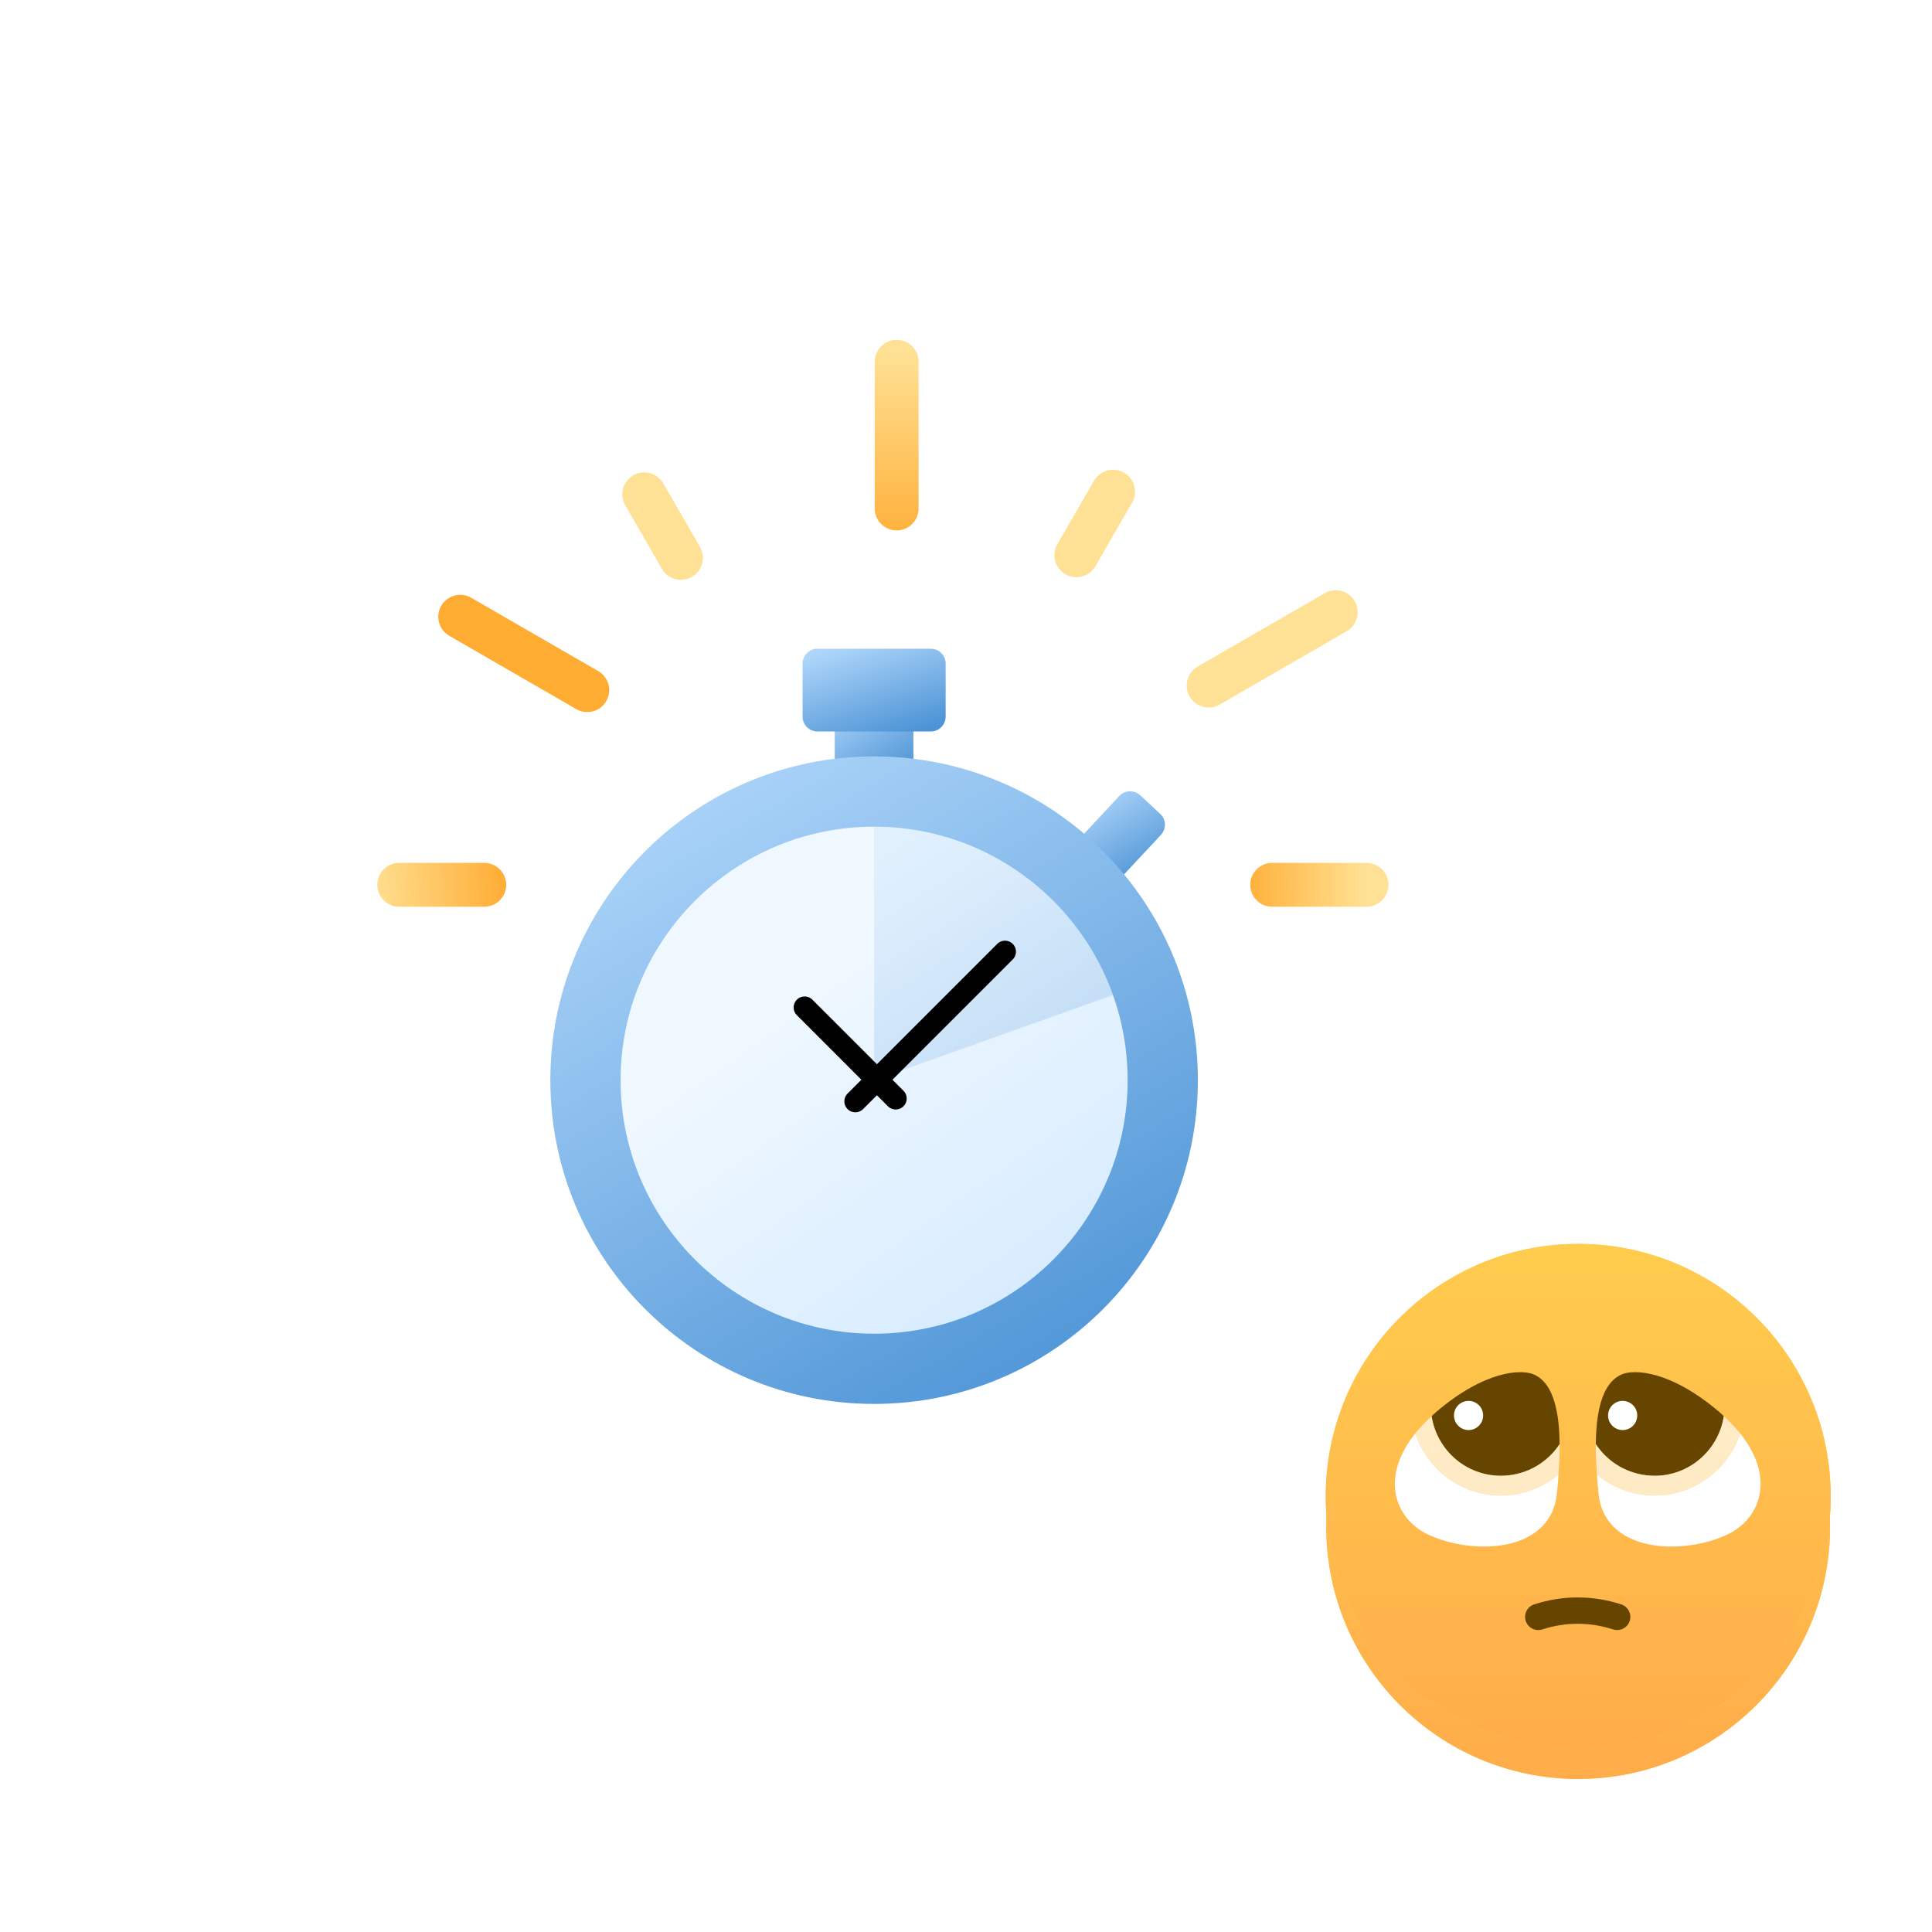 <svg width="176" height="176" viewBox="0 0 176 176" fill="none" xmlns="http://www.w3.org/2000/svg">
<mask id="mask0" mask-type="alpha" maskUnits="userSpaceOnUse" x="0" y="0" width="176" height="176">
<rect width="176" height="176" fill="#C4C4C4"/>
</mask>
<g mask="url(#mask0)">
<circle cx="80.424" cy="80.424" r="80.424" fill="white"/>
<rect x="76.053" y="63.381" width="7.151" height="7.527" fill="#C4C4C4"/>
<rect x="76.053" y="63.381" width="7.151" height="7.527" fill="url(#paint0_linear)"/>
<path d="M105.692 74.142L103.871 72.446C103.325 71.938 102.471 71.968 101.963 72.513L98.476 76.257C99.825 77.344 101.077 78.549 102.216 79.854L105.76 76.05C106.268 75.505 106.238 74.651 105.692 74.142Z" fill="url(#paint1_linear)"/>
<path d="M109.123 98.4C109.123 114.689 95.918 127.894 79.629 127.894C63.34 127.894 50.135 114.689 50.135 98.4C50.135 82.969 61.985 70.306 77.081 69.015C77.921 68.943 78.77 68.906 79.629 68.906C86.631 68.906 93.064 71.347 98.123 75.423C99.472 76.511 100.724 77.716 101.863 79.021C106.384 84.204 109.123 90.982 109.123 98.4Z" fill="url(#paint2_linear)"/>
<circle cx="79.629" cy="98.402" r="23.095" fill="url(#paint3_linear)"/>
<path opacity="0.23" d="M101.392 90.649C98.207 81.706 89.665 75.304 79.629 75.304V98.4L101.392 90.649Z" fill="url(#paint4_linear)"/>
<path d="M73.112 60.449C73.112 59.703 73.716 59.099 74.462 59.099H84.796C85.541 59.099 86.146 59.703 86.146 60.449V65.286C86.146 66.031 85.541 66.636 84.796 66.636H74.462C73.716 66.636 73.112 66.031 73.112 65.286V60.449Z" fill="url(#paint5_linear)"/>
<path d="M73.299 91.775L79.885 98.361M79.885 98.361L91.552 86.694M79.885 98.361L77.918 100.328M79.885 98.361L81.596 100.071" stroke="black" stroke-width="2" stroke-linecap="round" stroke-linejoin="round"/>
<path d="M44.114 80.603H36.368" stroke="url(#paint6_linear)" stroke-width="4" stroke-linecap="round" stroke-linejoin="round"/>
<path d="M115.893 80.603C119.246 80.603 121.126 80.603 124.48 80.603" stroke="url(#paint7_linear)" stroke-width="4" stroke-linecap="round" stroke-linejoin="round"/>
<path d="M81.683 46.319L81.683 32.955" stroke="url(#paint8_linear)" stroke-width="4" stroke-linecap="round" stroke-linejoin="round"/>
<path d="M53.498 62.868L41.925 56.186" stroke="url(#paint9_linear)" stroke-width="4" stroke-linecap="round" stroke-linejoin="round"/>
<path d="M98.056 50.578L101.397 44.791" stroke="url(#paint10_linear)" stroke-width="4" stroke-linecap="round" stroke-linejoin="round"/>
<path d="M62.032 50.817L58.691 45.031" stroke="url(#paint11_linear)" stroke-width="4" stroke-linecap="round" stroke-linejoin="round"/>
<path d="M110.106 62.453L121.68 55.771" stroke="url(#paint12_linear)" stroke-width="4" stroke-linecap="round" stroke-linejoin="round"/>
<path d="M168.533 136.082C168.533 149.76 157.445 160.849 143.767 160.849C130.091 160.849 119.001 149.76 119.001 136.082C119.001 122.406 130.091 111.316 143.767 111.316C157.445 111.316 168.533 122.406 168.533 136.082Z" stroke="white" stroke-width="9.095"/>
<g filter="url(#filter0_d)">
<path d="M166.711 136.08C166.711 148.752 156.438 159.025 143.766 159.025C131.096 159.025 120.822 148.752 120.822 136.08C120.822 123.41 131.096 113.135 143.766 113.135C156.438 113.135 166.711 123.41 166.711 136.08Z" fill="#FFCB4C"/>
<path d="M166.711 136.08C166.711 148.752 156.438 159.025 143.766 159.025C131.096 159.025 120.822 148.752 120.822 136.08C120.822 123.41 131.096 113.135 143.766 113.135C156.438 113.135 166.711 123.41 166.711 136.08Z" fill="url(#paint13_linear)"/>
</g>
<path d="M143.771 159.316C156.474 159.316 166.771 149.018 166.771 136.316C166.771 123.613 156.474 113.316 143.771 113.316C131.069 113.316 120.771 123.613 120.771 136.316C120.771 149.018 131.069 159.316 143.771 159.316Z" fill="#FFCC4D"/>
<path d="M143.771 159.316C156.474 159.316 166.771 149.018 166.771 136.316C166.771 123.613 156.474 113.316 143.771 113.316C131.069 113.316 120.771 123.613 120.771 136.316C120.771 149.018 131.069 159.316 143.771 159.316Z" fill="url(#paint14_linear)"/>
<path d="M147.32 148.495C147.197 148.495 147.073 148.476 146.95 148.436C144.838 147.751 142.613 147.751 140.501 148.436C139.872 148.639 139.194 148.296 138.989 147.666C138.784 147.036 139.13 146.36 139.761 146.154C142.355 145.312 145.096 145.312 147.69 146.154C148.32 146.36 148.665 147.036 148.461 147.666C148.297 148.171 147.827 148.495 147.32 148.495Z" fill="#664500"/>
<path d="M158.525 130.581C157.441 133.874 154.344 136.237 150.734 136.237C150.561 136.237 150.387 136.231 150.212 136.221C148.44 136.109 146.802 135.435 145.473 134.32C145.516 134.914 145.564 135.516 145.636 136.168C145.818 137.833 146.696 139.146 148.174 139.963C149.158 140.507 150.334 140.788 151.549 140.865C153.63 140.996 155.832 140.529 157.396 139.774C159.048 138.976 160.121 137.54 160.342 135.833C160.562 134.135 159.918 132.325 158.525 130.581Z" fill="white"/>
<path d="M147.746 125.2C146.19 125.86 145.41 127.96 145.374 131.545L145.421 131.627C146.497 133.209 148.268 134.295 150.326 134.424C150.462 134.433 150.599 134.438 150.735 134.438C153.895 134.438 156.552 132.114 157.037 129.01C156.899 128.884 156.772 128.756 156.625 128.631C152.168 124.828 148.867 124.723 147.746 125.2Z" fill="#664500"/>
<path opacity="0.68" d="M150.734 136.237C154.344 136.237 157.441 133.874 158.525 130.58C158.1 130.049 157.6 129.525 157.036 129.01C156.551 132.114 153.894 134.438 150.734 134.438C150.598 134.438 150.461 134.433 150.324 134.424C148.267 134.295 146.496 133.209 145.42 131.627L145.373 131.545C145.365 132.386 145.398 133.312 145.473 134.32C146.802 135.435 148.44 136.109 150.212 136.22C150.387 136.232 150.561 136.237 150.734 136.237Z" fill="white"/>
<path d="M147.82 130.274C148.554 130.274 149.148 129.679 149.148 128.945C149.148 128.212 148.554 127.617 147.82 127.617C147.087 127.617 146.492 128.212 146.492 128.945C146.492 129.679 147.087 130.274 147.82 130.274Z" fill="white"/>
<path d="M136.718 136.237C133.108 136.237 130.01 133.874 128.927 130.581C127.534 132.325 126.891 134.135 127.109 135.832C127.331 137.539 128.404 138.976 130.056 139.773C131.619 140.528 133.821 140.994 135.902 140.864C137.118 140.787 138.293 140.507 139.277 139.961C140.754 139.144 141.632 137.832 141.816 136.167C141.888 135.516 141.936 134.916 141.979 134.324C140.656 135.431 139.016 136.108 137.24 136.219C137.065 136.233 136.891 136.237 136.718 136.237Z" fill="white"/>
<path d="M136.718 134.438C136.854 134.438 136.99 134.433 137.127 134.424C139.185 134.295 140.955 133.209 142.032 131.627L142.078 131.545C142.041 127.96 141.263 125.86 139.707 125.2C138.586 124.723 135.283 124.828 130.827 128.63C130.681 128.755 130.555 128.883 130.416 129.009C130.9 132.114 133.558 134.438 136.718 134.438Z" fill="#664500"/>
<path opacity="0.68" d="M142.077 131.545L142.031 131.627C140.954 133.209 139.184 134.295 137.126 134.424C136.989 134.433 136.852 134.438 136.717 134.438C133.557 134.438 130.899 132.114 130.415 129.01C129.851 129.525 129.35 130.049 128.926 130.58C130.009 133.874 133.107 136.237 136.717 136.237C136.89 136.237 137.064 136.231 137.239 136.22C139.014 136.109 140.654 135.432 141.978 134.325C142.052 133.316 142.087 132.388 142.077 131.545Z" fill="white"/>
<path d="M133.865 130.271C134.597 130.225 135.153 129.594 135.107 128.862C135.061 128.131 134.43 127.574 133.698 127.62C132.966 127.665 132.41 128.296 132.455 129.028C132.502 129.76 133.133 130.317 133.865 130.271Z" fill="white"/>
</g>
<defs>
<filter id="filter0_d" x="113.242" y="108.588" width="61.048" height="61.048" filterUnits="userSpaceOnUse" color-interpolation-filters="sRGB">
<feFlood flood-opacity="0" result="BackgroundImageFix"/>
<feColorMatrix in="SourceAlpha" type="matrix" values="0 0 0 0 0 0 0 0 0 0 0 0 0 0 0 0 0 0 127 0"/>
<feOffset dy="3.032"/>
<feGaussianBlur stdDeviation="3.79"/>
<feColorMatrix type="matrix" values="0 0 0 0 1 0 0 0 0 0.8 0 0 0 0 0.529 0 0 0 1 0"/>
<feBlend mode="normal" in2="BackgroundImageFix" result="effect1_dropShadow"/>
<feBlend mode="normal" in="SourceGraphic" in2="effect1_dropShadow" result="shape"/>
</filter>
<linearGradient id="paint0_linear" x1="77.385" y1="63.381" x2="81.906" y2="70.759" gradientUnits="userSpaceOnUse">
<stop stop-color="#AFD6FA"/>
<stop offset="1" stop-color="#4D94D6"/>
</linearGradient>
<linearGradient id="paint1_linear" x1="99.9" y1="72.084" x2="104.491" y2="79.844" gradientUnits="userSpaceOnUse">
<stop stop-color="#AFD6FA"/>
<stop offset="1" stop-color="#4D94D6"/>
</linearGradient>
<linearGradient id="paint2_linear" x1="61.12" y1="68.906" x2="95.7" y2="128.307" gradientUnits="userSpaceOnUse">
<stop stop-color="#AFD6FA"/>
<stop offset="1" stop-color="#4D94D6"/>
</linearGradient>
<linearGradient id="paint3_linear" x1="71.183" y1="91.023" x2="92.77" y2="121.497" gradientUnits="userSpaceOnUse">
<stop stop-color="#F0F8FF"/>
<stop offset="1" stop-color="#D6EBFF"/>
</linearGradient>
<linearGradient id="paint4_linear" x1="83.681" y1="75.304" x2="97.605" y2="97.841" gradientUnits="userSpaceOnUse">
<stop stop-color="#AFD6FA"/>
<stop offset="1" stop-color="#4D94D6"/>
</linearGradient>
<linearGradient id="paint5_linear" x1="75.539" y1="59.099" x2="78.612" y2="68.227" gradientUnits="userSpaceOnUse">
<stop stop-color="#AFD6FA"/>
<stop offset="1" stop-color="#4D94D6"/>
</linearGradient>
<linearGradient id="paint6_linear" x1="33.465" y1="82.076" x2="46.302" y2="81.347" gradientUnits="userSpaceOnUse">
<stop stop-color="#FFE195"/>
<stop offset="1" stop-color="#FFAC33"/>
</linearGradient>
<linearGradient id="paint7_linear" x1="124.48" y1="81.934" x2="112.629" y2="82.117" gradientUnits="userSpaceOnUse">
<stop stop-color="#FFE195"/>
<stop offset="1" stop-color="#FFAC33"/>
</linearGradient>
<linearGradient id="paint8_linear" x1="84.268" y1="32.016" x2="84.268" y2="50.377" gradientUnits="userSpaceOnUse">
<stop stop-color="#FFE195"/>
<stop offset="1" stop-color="#FFAC33"/>
</linearGradient>
<linearGradient id="paint9_linear" x1="-2.76898e+06" y1="4.79613e+06" x2="-2.76896e+06" y2="4.79614e+06" gradientUnits="userSpaceOnUse">
<stop stop-color="#FFE195"/>
<stop offset="1" stop-color="#FFAC33"/>
</linearGradient>
<linearGradient id="paint10_linear" x1="4.77483e+06" y1="2.75673e+06" x2="4.77482e+06" y2="2.75675e+06" gradientUnits="userSpaceOnUse">
<stop stop-color="#FFE195"/>
<stop offset="1" stop-color="#FFAC33"/>
</linearGradient>
<linearGradient id="paint11_linear" x1="-3.33952e+06" y1="1.92815e+06" x2="-3.33952e+06" y2="1.92816e+06" gradientUnits="userSpaceOnUse">
<stop stop-color="#FFE195"/>
<stop offset="1" stop-color="#FFAC33"/>
</linearGradient>
<linearGradient id="paint12_linear" x1="936896" y1="1.62259e+06" x2="936881" y2="1.6226e+06" gradientUnits="userSpaceOnUse">
<stop stop-color="#FFE195"/>
<stop offset="1" stop-color="#FFAC33"/>
</linearGradient>
<linearGradient id="paint13_linear" x1="143.766" y1="113.135" x2="143.766" y2="159.025" gradientUnits="userSpaceOnUse">
<stop stop-color="#FFCC4D"/>
<stop offset="1" stop-color="#FFAC4A"/>
</linearGradient>
<linearGradient id="paint14_linear" x1="143.771" y1="113.316" x2="143.771" y2="159.316" gradientUnits="userSpaceOnUse">
<stop stop-color="#FFCC4D"/>
<stop offset="1" stop-color="#FFAC4A"/>
</linearGradient>
</defs>
</svg>
